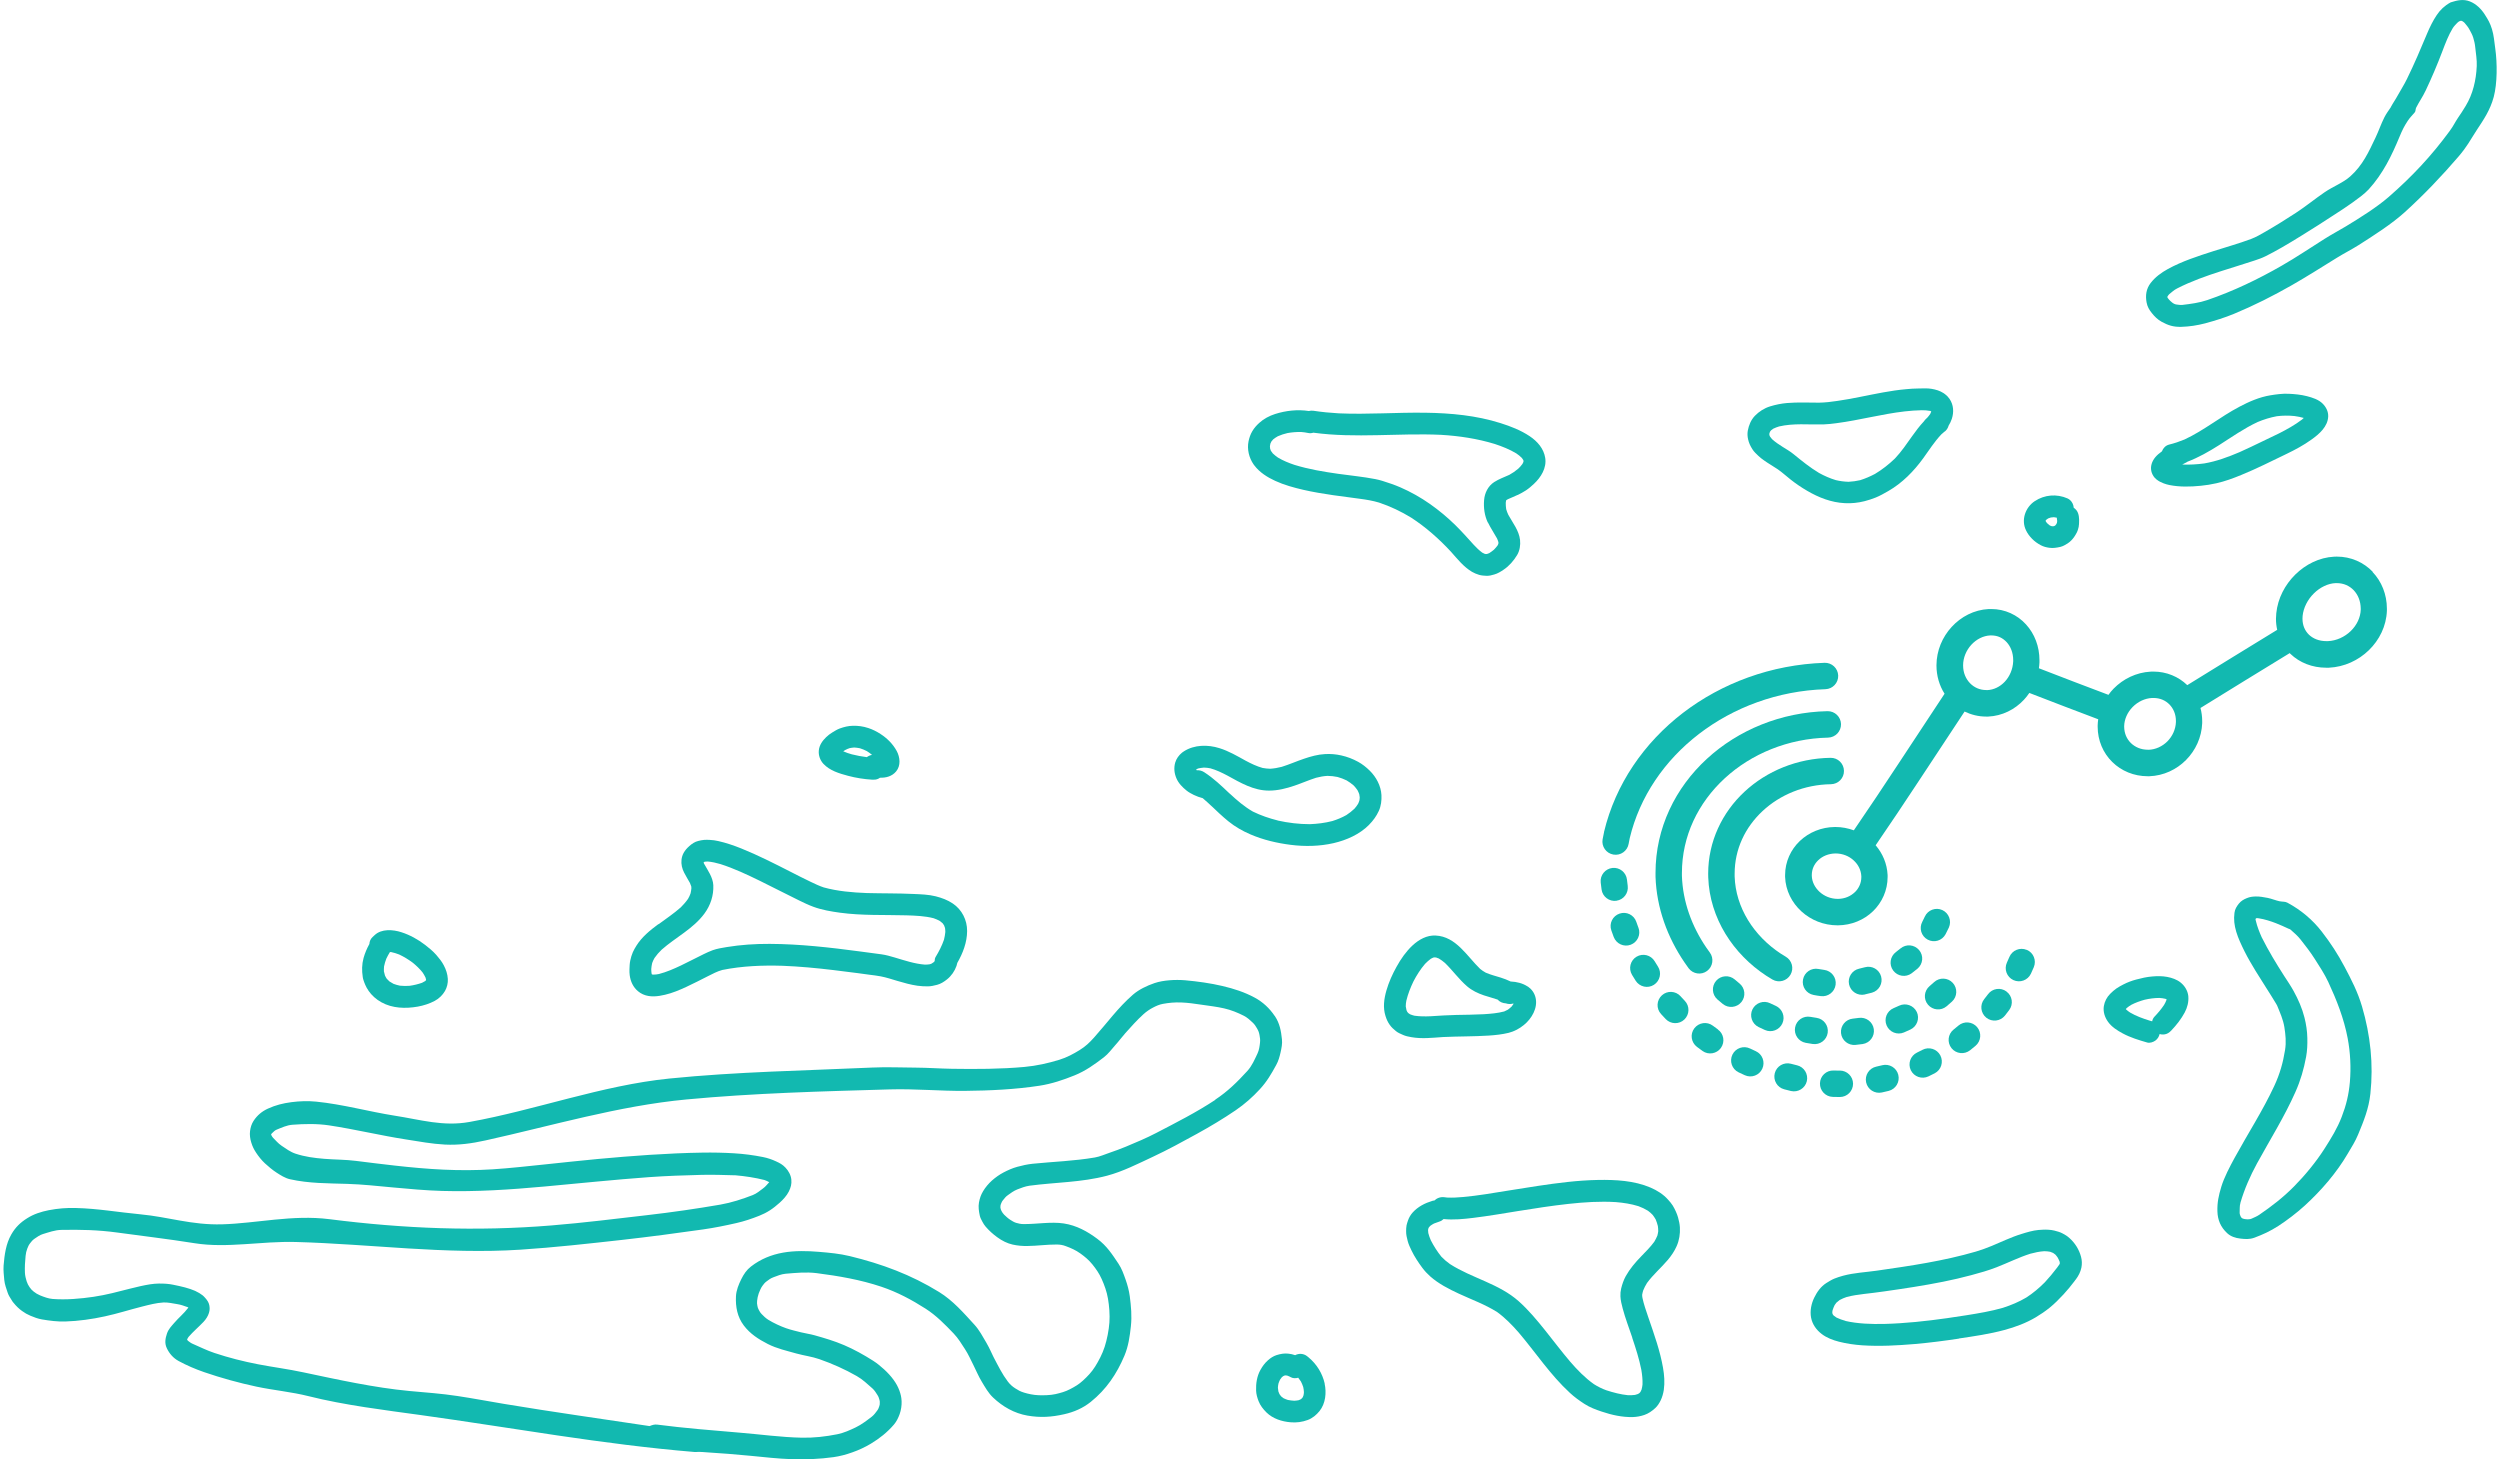 <?xml version="1.0" encoding="UTF-8"?><svg xmlns="http://www.w3.org/2000/svg" id="a627317111e52c" viewBox="0 0 406.21 237.75" aria-hidden="true" width="406px" height="237px"><defs><linearGradient class="cerosgradient" data-cerosgradient="true" id="CerosGradient_id6a3d9ff51" gradientUnits="userSpaceOnUse" x1="50%" y1="100%" x2="50%" y2="0%"><stop offset="0%" stop-color="#d1d1d1"/><stop offset="100%" stop-color="#d1d1d1"/></linearGradient><linearGradient/><style>.b-627317111e52c{fill:#12b9b0;}</style></defs><path class="b-627317111e52c" d="M358.8,52.65c1.43-.38,3.15-.91,4.65-1.54,3.19-1.32,6.34-2.91,9.37-4.64,2.5-1.43,4.91-2.96,7.38-4.49,1.11-.69,2.34-1.31,3.5-2.04,2.47-1.57,5.41-3.45,7.52-5.36,3.17-2.87,6.13-6,8.73-9.03,1.49-1.74,1.83-2.55,3.05-4.42,1.05-1.6,2.14-3.15,2.73-5.35,.58-2.2,.58-5.49,.25-7.83-.17-1.2-.23-2.18-.54-3.19-.31-1.01-.61-1.51-1.17-2.39-.56-.88-1.39-1.73-2.44-2.14-1.04-.41-2.03-.19-3.06,.14-.03,.01-.07,.03-.1,.04-.94,.51-1.67,1.2-2.25,2.08-.59,.88-1.1,1.92-1.49,2.84-1.06,2.54-2.17,5.15-3.34,7.53-.48,.99-1.02,1.8-1.46,2.61s-.75,1.2-1.15,1.94c-.02,.03-.02,.06-.04,.09-.37,.55-.71,1-1.02,1.6-.57,1.12-.89,2.14-1.46,3.34-1.1,2.31-2.08,4.5-4.12,6.31-1.18,1.05-2.74,1.6-4.19,2.59-1.45,.99-3.09,2.32-4.67,3.35-1.58,1.03-3.29,2.1-4.96,3.06-.73,.42-1.49,.87-2.31,1.18-2.02,.76-4.11,1.33-6.19,2-2.52,.81-5.07,1.63-7.4,2.91-1.07,.59-2.05,1.31-2.79,2.27-.73,.96-.87,2.02-.66,3.17,.13,.69,.41,1.17,.85,1.72,.44,.55,.93,1.06,1.61,1.43,1.04,.57,1.91,.86,3.21,.82,1.3-.04,2.53-.22,3.96-.59Zm-3.73-2.98c-.35,.04-.76-.02-1.03-.06-.26-.04-.2-.05-.4-.13-.2-.08-.44-.31-.59-.44s-.31-.34-.4-.45c-.08-.1-.06-.12-.09-.17-.03-.05,0,0,0-.03,0-.03-.02,.02,0-.03s0-.05,.06-.12c.06-.08,.14-.23,.25-.32,.4-.32,.78-.68,1.26-.92,2.29-1.18,4.72-2.03,7.16-2.82,1.84-.6,3.66-1.13,5.48-1.74,.6-.2,1.16-.39,1.75-.68,.94-.47,1.74-.9,2.71-1.46,.97-.56,2.07-1.22,3.08-1.85,1.85-1.15,3.75-2.34,5.59-3.56,.91-.6,1.87-1.2,2.76-1.85,.89-.65,1.97-1.4,2.69-2.18,2.34-2.56,3.77-5.54,5.05-8.63,.43-1.04,.75-1.68,1.31-2.53,.36-.55,.73-.89,1.14-1.38,.2-.23,.1-.51,.24-.78,.51-1.01,1.05-1.73,1.56-2.81,.97-2.05,1.9-4.23,2.73-6.43,.45-1.19,.99-2.61,1.67-3.71,.2-.33,.54-.65,.72-.85,.18-.2,.24-.19,.36-.27,.12-.08,.11-.05,.2-.07,.09-.02,.06-.02,.14,0,.09,.03,.07-.02,.19,.08s.18,.08,.37,.31c.19,.23,.55,.64,.74,1.02,.2,.38,.48,.85,.62,1.33s.27,.97,.32,1.52c.1,.97,.3,2.13,.25,3.11-.1,2.32-.64,4.57-1.79,6.47-.52,.86-.76,1.22-1.28,1.98-.51,.76-.71,1.27-1.33,2.11-2.91,3.98-6.08,7.39-9.95,10.76-1.92,1.67-4.69,3.41-6.99,4.8-1.13,.68-2.34,1.32-3.46,2.03-2.35,1.47-4.56,2.99-7,4.38-3.85,2.21-7.87,4.14-12.11,5.59-1.28,.44-2.68,.62-4.01,.78Z"/><path class="b-627317111e52c" d="M362.31,200.91c.57,.53,1.33,.78,2.12,.87s1.5,.16,2.33-.15c1.38-.52,2.53-1.04,3.9-1.92,1.36-.88,3-2.13,4.28-3.3,2.73-2.5,5.19-5.36,7.02-8.49,.68-1.16,1.2-1.95,1.66-3.06,.93-2.23,1.75-4.24,2.01-6.67,.52-4.83,.01-9.54-1.35-14.18-.69-2.36-1.74-4.41-2.86-6.51s-2.22-3.8-3.71-5.73c-1.49-1.92-3.38-3.52-5.6-4.71-.39-.21-.73-.13-1.26-.23s-1.34-.43-1.95-.55c-.61-.12-1.4-.26-1.98-.23-.58,.02-.92,.07-1.42,.27-.5,.2-.95,.46-1.3,.9-.35,.44-.64,.9-.71,1.49-.14,1.08-.03,2,.29,3.09,.32,1.08,.85,2.18,1.37,3.23,.52,1.05,1.17,2.13,1.78,3.15,1.1,1.81,2.28,3.56,3.36,5.37,.05,.09,.11,.17,.15,.27,.47,1.16,.98,2.27,1.18,3.52,.19,1.25,.32,2.43,.11,3.72-.33,2.06-.84,3.89-1.76,5.86-1.83,3.95-4.32,7.8-6.43,11.66-.8,1.46-1.74,3.26-2.19,4.74-.45,1.49-.68,2.58-.64,4.02,.04,1.44,.55,2.6,1.6,3.57Zm2.15-4.97c.65-2.21,1.58-4.35,2.7-6.4,2.1-3.83,4.49-7.65,6.25-11.62,.86-1.93,1.37-3.72,1.75-5.75,.19-1.04,.22-1.99,.2-3.07-.02-1.09-.19-2.24-.47-3.34-.38-1.5-1-2.92-1.76-4.3-.47-.85-1.01-1.65-1.56-2.49-1.29-2.01-2.54-4.08-3.62-6.23,0,0-.01-.02-.02-.03-.38-.87-.74-1.75-.95-2.67-.03-.14-.12-.3,0-.41,.11-.1,.34-.04,.49-.02,.9,.13,1.97,.48,2.77,.79,.8,.31,1.34,.57,2.06,.9,.11,.05,.21,.05,.29,.12,.6,.53,1.2,1.04,1.69,1.67,.83,1.06,1.55,1.97,2.3,3.15,.75,1.18,1.58,2.43,2.2,3.76,1.36,2.93,2.54,5.92,3.15,9.14,.44,2.34,.56,4.76,.36,7.14-.17,2-.6,3.79-1.33,5.67-.73,1.89-1.7,3.46-2.85,5.26-1.33,2.08-3.17,4.32-4.94,6.1-1.77,1.79-3.62,3.21-5.65,4.6-.41,.28-.81,.42-1.25,.63-.12,.06-.22,.07-.37,.09-.14,.03-.37,.02-.52,0-.15,0-.34-.05-.45-.08s-.13-.05-.2-.09c-.07-.05-.08-.04-.13-.12-.05-.08-.09-.1-.14-.24s-.14-.34-.13-.55c.04-.56-.04-1.03,.14-1.62Z"/><path class="b-627317111e52c" d="M353.21,167.87c.84-.89,1.59-1.84,2.17-2.92,.43-.8,.67-1.73,.59-2.63v-.05c-.1-.86-.57-1.65-1.24-2.19-.62-.51-1.43-.78-2.21-.93-.79-.15-1.63-.14-2.43-.07-.88,.07-1.75,.27-2.61,.5-.71,.19-1.41,.45-2.07,.79-.4,.2-.79,.42-1.16,.67-.37,.25-.68,.55-1,.86-.54,.53-.92,1.26-1.04,2-.15,.92,.15,1.83,.68,2.57,.6,.84,1.51,1.41,2.4,1.89,1.24,.67,2.63,1.09,3.98,1.48,.43,.13,1-.07,1.34-.32,.35-.26,.59-.64,.68-1.06,.23,.07,.48,.1,.72,.07,.5-.05,.86-.3,1.19-.65Zm-3.37-1.55c-.06-.02-.12-.04-.18-.05-1.09-.34-2.18-.73-3.17-1.31-.23-.15-.44-.31-.64-.49-.02-.03-.04-.05-.06-.08,.04-.06,.09-.11,.14-.16,.24-.2,.49-.38,.75-.53,.69-.36,1.43-.62,2.18-.83,.79-.18,1.59-.29,2.39-.29,.33,.02,.65,.06,.98,.14,.07,.03,.13,.05,.2,.08,0,.04-.01,.08-.02,.11-.1,.27-.23,.53-.38,.79-.46,.7-1,1.33-1.58,1.94-.2,.21-.32,.48-.37,.75-.07-.03-.15-.05-.23-.07Z"/><path class="b-627317111e52c" d="M338.11,85.76c.05-.19,.05-.39,.06-.59,.02-.38,.02-.71-.04-1.09-.08-.48-.25-.89-.63-1.21-.06-.05-.13-.1-.2-.15-.03-.49-.25-.96-.63-1.28-.12-.1-.25-.18-.4-.25-1.74-.76-3.72-.6-5.31,.45-1.54,1.01-2.26,3.07-1.43,4.76,.26,.54,.56,.94,.98,1.37,.42,.44,.9,.77,1.44,1.06,.41,.22,.91,.35,1.37,.41,.63,.09,1.18-.01,1.79-.14,.43-.1,.84-.34,1.2-.57,.42-.27,.8-.67,1.08-1.08,.16-.24,.3-.47,.43-.73,.15-.3,.23-.65,.31-.97Zm-3.75-.21c-.06,.04-.11,.08-.17,.12-.06,.02-.12,.04-.18,.06-.06,0-.11,.01-.17,.01-.07-.01-.14-.02-.22-.04-.09-.04-.17-.07-.25-.12-.15-.11-.29-.23-.42-.36-.07-.09-.13-.17-.19-.26-.01-.03-.03-.07-.04-.11h0l.02-.06s.07-.08,.1-.12c.1-.07,.2-.14,.3-.21,.14-.06,.29-.11,.43-.15,.17-.03,.33-.04,.5-.05,.16,.02,.31,.04,.46,.08h.02v.06c.03,.16,.05,.32,.06,.49-.01,.09-.03,.19-.04,.28-.03,.07-.06,.15-.1,.22-.04,.05-.09,.11-.13,.16Z"/><path class="b-627317111e52c" d="M364.27,66.28c-3.07,1.61-5.76,3.85-8.92,5.32-.82,.34-1.65,.62-2.51,.83-.56,.14-.98,.58-1.17,1.1-.21,.15-.41,.31-.61,.48-.65,.57-1.14,1.32-1.17,2.21,0,.23,.03,.46,.09,.68,.14,.47,.42,.91,.81,1.21,.4,.31,.71,.46,1.17,.64,.31,.12,.62,.2,.94,.27,1.66,.33,3.41,.29,5.09,.12,.85-.08,1.71-.22,2.55-.41,1.39-.31,2.74-.81,4.05-1.35,2.51-1.02,4.94-2.26,7.38-3.43,1.41-.68,2.81-1.43,4.08-2.35,1.25-.89,2.64-2.09,2.71-3.75,.03-.8-.34-1.53-.9-2.09-.66-.67-1.68-.99-2.57-1.22-.98-.25-2.01-.35-3.01-.39-.99-.04-1.97,.09-2.94,.25-1.79,.29-3.49,1.04-5.08,1.88Zm6.11,1.53c.96-.12,1.92-.13,2.89-.03,.51,.07,1.02,.17,1.51,.31-.1,.09-.2,.18-.3,.27-1.16,.88-2.44,1.59-3.74,2.25-.86,.43-1.73,.83-2.6,1.25-1.27,.61-2.53,1.23-3.82,1.8-1.85,.79-3.76,1.5-5.75,1.84-1.19,.16-2.4,.23-3.6,.18,.22-.12,.44-.23,.67-.34,.07-.03,.13-.07,.19-.12,1.81-.69,3.51-1.66,5.15-2.7,2.06-1.31,4.06-2.73,6.29-3.77,1.01-.42,2.04-.74,3.12-.94Z"/><path class="b-627317111e52c" d="M207.12,165.5c-.82-1.22-1.9-2.25-3.26-2.98-1.66-.89-3.35-1.44-5.26-1.89-1.9-.45-4.06-.75-6.06-.93-.84-.07-1.74-.07-2.57,0-.83,.07-1.65,.2-2.42,.46-1.26,.43-2.55,1.05-3.52,1.89-2.44,2.12-4.22,4.63-6.35,7-.73,.81-1.35,1.41-2.33,2.02-.99,.61-2.09,1.21-3.3,1.58-1.83,.56-3.73,.99-5.71,1.17-3.89,.35-7.86,.36-11.79,.3-1.96-.03-3.96-.18-5.92-.19-2.35-.01-4.73-.12-7.07-.01-11.03,.5-22.07,.68-33.06,1.79-10.99,1.11-21.79,5.14-32.54,7.07-4.31,.78-7.99-.37-12.19-1.02-4.2-.66-8.49-1.86-12.8-2.29-1.32-.13-2.7-.09-4.05,.09-1.35,.18-2.54,.47-3.81,1.05-.96,.44-1.74,1.08-2.34,2-.32,.5-.49,1.04-.57,1.65-.08,.62,.01,1.29,.21,1.91s.39,1.03,.77,1.61c.38,.58,.88,1.22,1.44,1.74s1.23,1.08,1.89,1.51c.66,.43,1.42,.91,2.18,1.08,3.11,.7,6.19,.66,9.35,.76,2.53,.08,4.84,.34,7.44,.58,2.6,.24,5.29,.49,8.03,.57,5.54,.16,11.05-.21,16.66-.72,5.61-.51,11.39-1.12,17.06-1.53,2.83-.2,5.71-.3,8.56-.37,1.78-.04,3.58,.02,5.37,.07,.03,0,.07,0,.11,0,1.6,.14,3.2,.38,4.74,.77,.26,.07,.51,.23,.69,.31,.18,.08,.07,.05,.06,.07-.38,.39-.52,.65-1,1-.47,.35-1.02,.82-1.65,1.07-1.7,.66-3.48,1.24-5.3,1.56-3.96,.68-7.88,1.25-11.88,1.71-5.21,.6-10.34,1.25-15.62,1.68-12.23,1-23.99,.53-36.19-1.02-6-.76-11.88,.68-17.47,.84-4.96,.14-8.75-1.2-13.3-1.63-3.7-.35-6.9-.94-10.56-1.03-1.47-.04-2.9,.07-4.39,.36-1.21,.24-2.43,.62-3.51,1.31-1.09,.68-1.92,1.47-2.59,2.65-.87,1.51-1.11,3.32-1.25,5.06-.06,.77,.05,1.63,.11,2.34s.37,1.52,.54,2.04,.41,.83,.59,1.13c.17,.31,.26,.41,.4,.58,.42,.52,.88,.96,1.37,1.31,.49,.35,.8,.53,1.36,.77s1.23,.49,1.87,.6c1.23,.21,2.56,.38,3.8,.34,2.17-.07,4.38-.38,6.47-.84,2.08-.45,4.01-1.08,6.04-1.59,1.15-.29,2.31-.6,3.48-.67,.74-.04,1.53,.16,2.21,.26,.68,.1,1.15,.3,1.77,.51,.04,.01,.06,.03,.08,.06,.02,.03,0,.04-.03,.06-.68,.91-1.53,1.58-2.28,2.46-.45,.53-.92,.98-1.17,1.73-.25,.75-.42,1.55-.01,2.39,.4,.84,1.02,1.58,1.92,2.07,1.33,.72,2.68,1.3,4.18,1.82,2.7,.93,5.67,1.75,8.49,2.35,2.82,.6,5.7,.85,8.48,1.55,5.82,1.47,12.48,2.28,18.2,3.07,15.16,2.1,29.6,4.78,44.71,6.03,.21,.02,.39-.02,.71-.02,.31,0,.81,.04,1.21,.07,2.35,.14,4.89,.35,7.2,.57,2.31,.22,4.46,.48,6.74,.55,2.28,.07,4.49-.02,6.75-.33,1.07-.15,2.07-.42,3.1-.79,1.03-.36,2.04-.83,3.01-1.41,1.41-.85,2.67-1.85,3.75-3.11,.42-.5,.7-1.07,.93-1.7,.23-.63,.35-1.43,.32-2.1-.03-.66-.14-1.12-.36-1.74-.23-.61-.51-1.14-.93-1.72-.41-.58-1-1.22-1.55-1.72-.55-.5-1.16-1.01-1.79-1.41-1.51-.96-3.12-1.86-4.74-2.55-1.62-.69-3.16-1.14-4.83-1.61-.74-.21-1.41-.28-2.2-.48-.79-.21-1.55-.36-2.43-.67-.88-.31-2.04-.84-2.89-1.37-.37-.23-.81-.63-1.06-.91-.26-.27-.35-.45-.49-.71-.14-.26-.18-.4-.23-.68-.05-.28-.08-.46-.04-.8,.03-.34,.12-.8,.26-1.19,.15-.38,.35-.9,.6-1.23,.25-.33,.35-.49,.7-.75s.6-.47,1.13-.67,1.26-.5,1.95-.56c1.65-.14,3.35-.31,5.04-.1,3.58,.46,7.14,1.07,10.57,2.22,2.58,.87,4.93,2.12,7.21,3.58,1.73,1.11,3.15,2.57,4.56,4.04,.73,.76,1.29,1.69,1.84,2.54,.56,.86,.91,1.69,1.37,2.59s.83,1.84,1.37,2.72c.53,.88,1.07,1.85,1.83,2.57,1.58,1.51,3.49,2.58,5.6,2.95,2.11,.37,3.97,.24,5.99-.22,1.61-.36,3.05-.99,4.33-2.01,2.55-2.05,4.23-4.55,5.49-7.53,.65-1.55,.87-3.15,1.05-4.8,.18-1.64,.03-3.25-.18-4.88-.13-.94-.37-1.84-.69-2.74-.32-.89-.61-1.75-1.15-2.56-1.03-1.54-1.89-2.9-3.47-4.07-1.58-1.18-3.35-2.17-5.44-2.49-2.1-.32-4.45,.13-6.6,.1-.39,0-.81-.09-1.17-.2s-.64-.3-.96-.5c-.32-.2-.76-.6-.99-.83s-.3-.39-.41-.57c-.11-.18-.11-.25-.16-.41-.04-.16-.05-.21-.03-.37,.02-.17,0-.24,.1-.44s.12-.36,.34-.6c.22-.25,.38-.53,.78-.8,.4-.28,.92-.69,1.51-.92,.59-.23,1.29-.51,2-.61,4.21-.56,8.48-.53,12.64-1.63,2.56-.68,5.04-1.95,7.44-3.07,2.4-1.12,4.93-2.5,7.18-3.74,2.25-1.24,4.3-2.47,6.33-3.85,1.49-1.02,2.77-2.16,3.92-3.41,1.16-1.25,1.89-2.51,2.68-3.96,.36-.65,.55-1.33,.71-2.04,.16-.72,.31-1.4,.23-2.14-.15-1.39-.35-2.59-1.17-3.82Zm-9.68,13.69c-3.04,2.01-6.35,3.69-9.64,5.4-1.53,.8-3.31,1.55-4.92,2.22-.85,.36-1.82,.7-2.65,.99-.83,.28-1.58,.63-2.4,.77-3.37,.58-6.74,.68-10.12,1.02-.86,.09-1.72,.28-2.52,.5s-1.53,.55-2.24,.92c-.7,.37-1.31,.81-1.88,1.31-.57,.51-1.06,1.1-1.44,1.73-.37,.62-.55,1.15-.68,1.85-.13,.7-.02,1.42,.13,2.13,.07,.35,.27,.71,.43,1.01,.16,.3,.32,.56,.53,.8,.56,.65,1.18,1.21,1.87,1.71,.39,.29,.82,.55,1.25,.76,.42,.2,.84,.35,1.28,.45,.81,.18,1.63,.25,2.44,.23,1.6-.02,3.15-.25,4.74-.24,.52,0,1.01,.08,1.49,.27,.84,.31,1.61,.65,2.35,1.18,.74,.53,1.37,1.05,1.97,1.79,.6,.75,1.09,1.44,1.52,2.4,.43,.97,.82,2.01,1.02,3.19,.2,1.17,.32,2.6,.23,3.87-.09,1.27-.39,2.78-.77,3.96-.38,1.18-.97,2.29-1.56,3.23s-1.25,1.6-1.95,2.25-1.35,1.02-2.14,1.43c-.78,.41-1.51,.6-2.36,.8-.85,.19-1.94,.21-2.77,.18s-1.68-.22-2.34-.42c-.66-.2-.96-.39-1.45-.7s-.87-.66-1.21-1.11c-.91-1.2-1.55-2.51-2.25-3.84,.07,.14,.13,.28,.21,.42-.52-.98-.88-1.93-1.46-2.91-.58-.98-1.14-2.06-1.94-2.93-1.78-1.94-3.47-3.91-5.75-5.32-4.57-2.82-9.32-4.58-14.55-5.85-1.66-.4-3.26-.55-5.07-.7-1.81-.15-3.89-.21-5.8,.13-1.91,.34-3.67,1.05-5.24,2.27-.7,.54-1.17,1.24-1.58,2.07-.41,.83-.82,1.81-.86,2.8-.08,1.71,.23,3.34,1.27,4.72s2.42,2.26,3.91,3.02c1.49,.76,3.07,1.1,4.65,1.55,1.26,.35,2.54,.5,3.77,.93,2.11,.74,4.14,1.64,6.08,2.75,.95,.54,1.76,1.31,2.56,2.02,.34,.3,.61,.76,.81,1.07s.23,.48,.31,.73,.08,.34,.07,.57c0,.22,0,.31-.09,.55-.09,.24-.12,.4-.33,.68s-.51,.71-.86,.98c-.82,.63-1.68,1.3-2.64,1.76-.96,.46-1.93,.9-3,1.12-1.91,.38-3.81,.6-5.79,.56-3.39-.07-6.73-.54-10.13-.82-4.45-.38-8.97-.73-13.42-1.31-.43-.06-.84,.07-1.24,.24-7.89-1.19-15.81-2.3-23.68-3.61-2.59-.43-4.98-.89-7.62-1.29-2.64-.4-5.03-.56-7.86-.82-5.66-.53-11.65-1.85-17.27-3.04-2.47-.53-4.93-.84-7.36-1.31s-4.78-1.07-7.1-1.84c-1.27-.42-2.42-1.01-3.61-1.52-.26-.11-.47-.3-.62-.4-.15-.1-.11-.11-.18-.18-.07-.06-.01-.02-.04-.06-.02-.04-.02,.03,0-.02s0-.04,.04-.12c.05-.08,.12-.24,.21-.34,.73-.84,1.65-1.62,2.41-2.42,.41-.43,.74-.96,.89-1.46,.15-.5,.14-.8,.06-1.26-.09-.46-.35-.83-.66-1.18-.3-.35-.54-.54-.97-.8-.43-.26-.91-.48-1.47-.66-.56-.17-1.14-.36-1.81-.49-.67-.13-1.25-.3-2.06-.36-.81-.06-1.68-.07-2.66,.08-.98,.15-2.14,.42-3.24,.7-1.96,.5-3.89,1.03-6,1.34s-4.46,.52-6.66,.35c-.7-.06-1.38-.32-2.03-.58-.37-.15-.76-.38-1.05-.62-.3-.24-.46-.41-.67-.72-.21-.31-.35-.56-.48-.96-.13-.41-.26-.93-.28-1.41-.04-.89,.02-1.84,.11-2.73,.04-.41,.13-.82,.27-1.17,.14-.36,.23-.58,.46-.88,.23-.3,.39-.51,.75-.76,.36-.25,.85-.6,1.33-.74,.97-.29,1.96-.66,2.99-.68,3.14-.06,5.99,0,9.14,.43,4.34,.6,8,1.01,12.6,1.74,5.35,.85,10.79-.36,16.52-.2,12.08,.33,24.34,2.05,36.58,1.25,5.5-.36,11.04-.98,16.51-1.59,4.44-.5,8.83-1.08,13.24-1.71,1.81-.26,3.6-.62,5.39-1.03,1.29-.29,2.53-.71,3.76-1.2,.6-.24,1.16-.52,1.72-.88,.56-.36,1.04-.75,1.58-1.23s1.17-1.16,1.5-1.83,.48-1.22,.41-1.95-.47-1.44-.96-1.95c-.49-.51-.89-.72-1.54-1.02-.64-.3-1.37-.55-2.12-.7-1.57-.31-3.06-.51-4.71-.61-1.66-.1-3.44-.14-5.16-.11-5.69,.09-11.38,.52-17.06,1.04-2.84,.26-5.74,.59-8.57,.88-2.83,.29-5.72,.62-8.51,.8-5.46,.35-10.59,0-15.99-.61-2.09-.24-4.21-.49-6.29-.76-1.7-.22-3.53-.2-5.19-.34-1.66-.14-3.14-.33-4.68-.84-.83-.27-1.61-.85-2.25-1.28-.64-.44-.91-.83-1.4-1.3-.14-.14-.2-.28-.27-.41-.06-.13-.08-.02-.04-.14,.05-.12,.04-.12,.19-.25,.15-.13,.39-.41,.65-.51,.84-.34,1.69-.75,2.62-.82,1.99-.15,4-.19,5.96,.1,4.26,.64,8.41,1.66,12.64,2.31,2.14,.33,4.02,.7,6.25,.82,2.23,.11,4.31-.17,6.62-.68,10.77-2.38,21.66-5.63,32.71-6.67,11.05-1.04,22.09-1.32,33.16-1.64,4.07-.12,8.18,.28,12.25,.24,4.07-.04,8.14-.23,12.13-.84,2-.31,3.88-.95,5.69-1.68,1.81-.73,3.27-1.79,4.76-2.93,.76-.58,1.26-1.3,1.86-1.97,.61-.67,1.07-1.31,1.66-1.98,.95-1.06,1.89-2.12,2.96-3.09,.44-.4,1.01-.8,1.54-1.07,.53-.28,1.03-.5,1.61-.61,1.03-.19,1.94-.27,3.02-.23,1.08,.04,2.12,.19,3.26,.36,1.14,.17,2.55,.33,3.7,.6,1.15,.26,2.2,.69,3.21,1.2,.54,.27,1.02,.71,1.4,1.07,.38,.35,.54,.62,.76,1,.22,.38,.32,.63,.4,1.07,.08,.44,.14,.76,.08,1.28-.06,.52-.14,1.18-.4,1.72-.47,.99-.9,2.03-1.67,2.87-1.61,1.76-3.18,3.32-5.23,4.67Z"/><path class="b-627317111e52c" d="M106.74,150.54c-1.33,.98-2.69,2.08-3.58,3.5-.22,.36-.43,.7-.6,1.09-.19,.43-.32,.9-.42,1.36-.1,.46-.11,.95-.13,1.42-.01,.33,0,.64,.04,.96,.13,1.03,.58,1.98,1.36,2.62,.24,.2,.5,.37,.8,.5,1.14,.51,2.42,.35,3.59,.07,1.21-.28,2.37-.77,3.49-1.29,1.17-.54,2.32-1.14,3.47-1.72,.76-.38,1.55-.81,2.38-1.03,3.23-.65,6.53-.78,9.81-.68,2.78,.11,5.54,.37,8.3,.7,1.33,.16,2.65,.33,3.97,.5,.64,.09,1.28,.17,1.91,.26,.6,.08,1.21,.14,1.81,.26,.93,.18,1.83,.48,2.74,.75,1.07,.32,2.16,.62,3.26,.78,.55,.08,1.11,.1,1.67,.1,.52,0,1.02-.12,1.52-.25,.59-.15,1.15-.51,1.62-.89,.71-.57,1.24-1.34,1.54-2.19,.06-.17,.1-.33,.13-.49,.91-1.59,1.59-3.34,1.6-5.19,.01-1.79-.84-3.49-2.34-4.49-.86-.58-1.78-.91-2.78-1.17-1.17-.29-2.41-.33-3.61-.38-2.53-.12-5.07-.08-7.61-.15-2.35-.09-4.75-.29-7.03-.92-.72-.24-1.41-.57-2.1-.9-1.15-.55-2.29-1.13-3.42-1.71-2.59-1.32-5.19-2.64-7.89-3.73-1.22-.49-2.48-.92-3.76-1.21-.46-.11-.94-.17-1.41-.19-.3-.01-.6-.03-.9,0-.32,.02-.63,.1-.94,.17-.55,.12-1.06,.47-1.47,.84-.39,.35-.67,.66-.93,1.12-.18,.33-.3,.72-.34,1.1-.08,.74,.09,1.45,.43,2.11,.29,.57,.63,1.11,.94,1.67,.09,.19,.16,.38,.22,.57,.01,.1,.02,.2,.02,.3-.03,.28-.07,.55-.13,.82-.11,.32-.25,.62-.42,.91-.35,.5-.75,.95-1.18,1.38-1.14,1.01-2.41,1.86-3.63,2.76Zm7.44-9.79c-.04-.08-.07-.16-.1-.24,.05-.04,.1-.07,.15-.11,.02,0,.05-.02,.07-.02,.15-.02,.3-.03,.45-.03,.71,.06,1.4,.22,2.08,.42,2.23,.71,4.36,1.72,6.45,2.74,2.14,1.04,4.25,2.16,6.4,3.2,.75,.37,1.51,.73,2.3,1.02,1.38,.51,2.87,.76,4.32,.96,3.59,.49,7.23,.33,10.84,.43,1.48,.05,2.98,.1,4.42,.47,.35,.12,.69,.27,1.02,.45,.16,.12,.31,.24,.45,.37,.09,.11,.17,.23,.24,.35,.06,.14,.11,.28,.15,.43,.03,.21,.05,.42,.05,.64-.04,.43-.12,.84-.22,1.26-.34,.99-.82,1.92-1.36,2.81-.12,.19-.16,.44-.16,.68-.05,.05-.09,.11-.14,.16-.12,.09-.24,.17-.37,.25-.09,.04-.19,.07-.28,.1-.26,.04-.52,.06-.79,.06-1.69-.13-3.31-.68-4.92-1.16-.71-.21-1.43-.42-2.17-.52-1.17-.17-2.35-.32-3.52-.47-4.88-.65-9.77-1.21-14.69-1.23-2.34-.01-4.69,.14-7,.52-.76,.13-1.55,.25-2.28,.51-.51,.18-.99,.42-1.48,.65-1.24,.6-2.45,1.25-3.69,1.84-1.16,.55-2.35,1.07-3.59,1.39-.3,.06-.6,.1-.91,.1-.08,0-.16-.02-.23-.03h0c-.02-.05-.04-.11-.06-.16-.03-.24-.05-.48-.05-.72,.03-.33,.07-.66,.15-.98,.1-.28,.23-.56,.38-.82,.34-.49,.73-.94,1.17-1.36,2.27-2,5.12-3.39,6.95-5.86,1-1.35,1.53-2.95,1.46-4.64-.03-.63-.27-1.28-.56-1.84-.28-.55-.61-1.06-.91-1.6Z"/><path class="b-627317111e52c" d="M316.28,70.32c.32-.26,.54-.61,.64-.98,.21-.34,.39-.7,.52-1.1,.36-1.09,.29-2.28-.36-3.24-.2-.3-.45-.56-.74-.78-.08-.06-.16-.11-.24-.17-.6-.39-1.24-.58-1.94-.7-.69-.12-1.44-.07-2.14-.06-.67,0-1.33,.05-1.99,.11-2.54,.22-5.04,.77-7.53,1.26-1.24,.25-2.49,.48-3.74,.66-.97,.15-1.95,.26-2.93,.28-1.75,0-3.51-.09-5.25,.06-.93,.08-1.84,.27-2.73,.54-.95,.29-1.8,.83-2.49,1.54-.65,.68-.99,1.54-1.16,2.44-.08,.45-.05,.94,.05,1.38,.13,.62,.38,1.12,.72,1.65,.25,.4,.62,.73,.95,1.05,.29,.28,.62,.53,.95,.76,.71,.51,1.49,.94,2.21,1.43,.74,.51,1.41,1.14,2.12,1.69,.85,.67,1.75,1.28,2.68,1.82,1.88,1.1,3.92,1.9,6.11,2.01,1.09,.06,2.17-.05,3.23-.32,.62-.16,1.21-.35,1.81-.59,.72-.29,1.39-.68,2.06-1.06,2.27-1.3,4.17-3.24,5.69-5.34,.95-1.32,1.83-2.7,2.95-3.89,.18-.17,.37-.33,.56-.49Zm-2.84-2.27s-.07,.07-.11,.1c-.18,.16-.33,.33-.45,.51-.68,.73-1.29,1.53-1.87,2.35-.91,1.28-1.77,2.57-2.86,3.71-.99,.95-2.06,1.79-3.23,2.49-.78,.41-1.58,.76-2.42,1.02-.62,.14-1.24,.23-1.88,.26-.7-.02-1.39-.11-2.07-.27-.96-.29-1.87-.69-2.74-1.17-1.49-.89-2.82-1.98-4.16-3.07-.55-.45-1.17-.8-1.77-1.18-.61-.38-1.2-.78-1.73-1.26-.12-.13-.23-.27-.33-.42-.03-.07-.06-.14-.09-.21,0-.04-.01-.08-.02-.13,0-.07,.01-.14,.02-.21,.03-.09,.07-.18,.11-.27,.05-.07,.1-.13,.16-.2,.11-.09,.23-.18,.35-.26,.31-.15,.63-.27,.96-.37,1.16-.27,2.35-.34,3.54-.35,1.23,0,2.46,.05,3.7,.02,.71-.02,1.41-.11,2.11-.2,.96-.12,1.91-.29,2.86-.46,3.66-.67,7.29-1.58,11.02-1.65,.46,0,.91,.02,1.36,.11,.06,.02,.12,.05,.18,.07,0,.03,0,.05-.01,.08-.05,.12-.09,.24-.15,.35-.15,.22-.31,.42-.49,.62Z"/><path class="b-627317111e52c" d="M271.19,205.24c.56-.67,1.07-1.42,1.42-2.22,.43-.97,.59-2.01,.53-3.07-.03-.54-.16-1.09-.3-1.61-.09-.33-.22-.65-.36-.97-.15-.33-.31-.65-.5-.96-.21-.34-.48-.65-.75-.95-.77-.88-1.81-1.53-2.88-1.99-2.67-1.14-5.69-1.29-8.55-1.24-3.3,.06-6.59,.49-9.85,.98-2.84,.42-5.67,.92-8.51,1.35-1.2,.18-2.4,.34-3.62,.45-.86,.08-1.73,.13-2.6,.09-.14-.01-.28-.03-.41-.05-.61-.09-1.22,.1-1.62,.51-.12,.01-.23,.04-.35,.07-1.22,.37-2.36,.94-3.23,1.9-.34,.38-.61,.84-.77,1.32-.09,.27-.17,.5-.23,.77-.06,.32-.07,.66-.07,.98-.01,.52,.12,1.06,.25,1.56,.14,.55,.39,1.07,.64,1.59,.48,.99,1.09,1.91,1.75,2.8,.38,.51,.81,.97,1.27,1.38,1.36,1.21,3.03,2.06,4.66,2.82,2.09,.97,4.29,1.76,6.25,3,1.31,.94,2.44,2.11,3.51,3.33,2.78,3.27,5.17,6.92,8.35,9.84,.73,.68,1.54,1.26,2.37,1.8,.88,.57,1.83,.92,2.81,1.25,1.63,.55,3.36,.94,5.1,.89,.62-.02,1.26-.14,1.84-.34,.69-.24,1.23-.62,1.77-1.11,.39-.35,.68-.82,.91-1.29,.25-.52,.41-1.11,.5-1.69,.17-1.2,.08-2.41-.13-3.6-.24-1.37-.59-2.71-1-4.04-.44-1.43-.94-2.84-1.42-4.25-.34-1.01-.71-2.04-.93-3.09-.03-.17-.05-.33-.05-.5,.04-.23,.09-.46,.16-.69,.17-.44,.39-.85,.63-1.24,1.01-1.38,2.31-2.48,3.41-3.78Zm-5.82,12.69c.58,1.72,1.14,3.46,1.49,5.24,.13,.79,.22,1.58,.19,2.38-.03,.29-.08,.57-.16,.85-.05,.13-.11,.25-.18,.37-.05,.06-.1,.12-.16,.18-.08,.05-.16,.11-.24,.15-.16,.06-.31,.11-.48,.15-.38,.05-.76,.06-1.14,.05-1.2-.12-2.37-.43-3.52-.8-.73-.26-1.4-.6-2.05-1.01-1.45-1.03-2.69-2.31-3.85-3.65-1.41-1.66-2.72-3.4-4.08-5.1-1.33-1.66-2.71-3.32-4.3-4.74-3.23-2.88-7.62-3.76-11.2-6.06-.51-.36-.98-.76-1.41-1.21-.66-.82-1.24-1.73-1.72-2.67-.17-.39-.31-.78-.41-1.18-.02-.16-.03-.32-.04-.49,.01-.08,.03-.17,.05-.25,.03-.06,.06-.13,.09-.19,.07-.09,.15-.17,.23-.25,.19-.14,.39-.26,.59-.37,.29-.12,.58-.22,.89-.32,.26-.08,.49-.22,.68-.41,1.62,.17,3.28,0,4.9-.2,2.44-.3,4.86-.72,7.28-1.11,2.72-.44,5.44-.86,8.17-1.16,2.56-.28,5.15-.45,7.72-.29,1.24,.1,2.48,.29,3.67,.66,.55,.2,1.07,.45,1.56,.75,.28,.21,.54,.43,.77,.68,.18,.24,.34,.48,.49,.74,.14,.35,.26,.7,.35,1.07,.04,.28,.06,.57,.06,.85-.03,.24-.08,.47-.14,.71-.14,.34-.31,.67-.5,.99-.63,.87-1.4,1.62-2.14,2.39-.95,.98-1.83,2.01-2.5,3.2-.35,.63-.59,1.34-.76,2.03-.1,.41-.14,.85-.12,1.28,.03,.66,.2,1.34,.37,1.98,.43,1.61,1.03,3.17,1.56,4.74Z"/><path class="b-627317111e52c" d="M246.72,80.64c.46-.23,.91-.47,1.34-.75,.47-.31,.89-.68,1.3-1.06,1.15-1.07,2.1-2.6,1.84-4.23-.24-1.52-1.27-2.69-2.52-3.53-1.47-.98-3.09-1.61-4.77-2.14-3.95-1.25-8.08-1.63-12.21-1.69-4.72-.07-9.43,.31-14.14,.1-1.38-.08-2.75-.21-4.12-.42-.26-.04-.51-.02-.75,.04-1.83-.28-3.75-.07-5.5,.49-.93,.3-1.85,.78-2.57,1.44-.46,.42-.82,.82-1.14,1.36-.3,.5-.49,1.06-.61,1.63-.27,1.3,.07,2.7,.82,3.78,.04,.06,.08,.11,.12,.16,.86,1.14,2.11,1.93,3.4,2.52,1.45,.67,3.03,1.1,4.58,1.46,1.6,.37,3.22,.63,4.84,.87,1.45,.21,2.91,.39,4.37,.59,1.06,.14,2.1,.31,3.13,.62,1.85,.62,3.6,1.45,5.26,2.47,2.38,1.55,4.52,3.45,6.45,5.53,1.06,1.19,2.05,2.46,3.43,3.28,.37,.22,.74,.36,1.15,.49,.41,.12,.8,.14,1.22,.16,.43,.02,.87-.1,1.27-.22,.54-.15,1.05-.46,1.5-.77,.92-.61,1.64-1.45,2.21-2.39,.43-.71,.57-1.64,.48-2.45-.17-1.54-1.18-2.78-1.91-4.1-.14-.3-.26-.61-.35-.93-.05-.34-.07-.69-.07-1.03,.01-.12,.03-.23,.05-.35l.03-.06v-.02c.1-.06,.18-.11,.27-.16,.53-.24,1.07-.45,1.59-.7Zm-4.85,4.48c.43,.9,1,1.72,1.48,2.6,.09,.19,.16,.39,.22,.59,0,.06,.01,.11,.01,.17,0,.05-.02,.1-.03,.15-.04,.08-.08,.17-.12,.25-.18,.24-.38,.46-.59,.68-.25,.2-.5,.39-.77,.56-.12,.05-.23,.09-.36,.13-.07,0-.13,.01-.2,.01-.06-.01-.13-.02-.19-.04-.13-.06-.26-.12-.38-.19-.51-.37-.96-.82-1.39-1.28-.97-1.08-1.93-2.15-2.96-3.17-1.29-1.27-2.68-2.43-4.16-3.47-1.52-1.07-3.14-1.98-4.84-2.72-.95-.41-1.93-.74-2.92-1.05-.38-.12-.77-.21-1.16-.29-1.99-.39-4.03-.57-6.04-.86-2.4-.34-4.81-.74-7.13-1.46-.93-.31-1.84-.68-2.69-1.19-.3-.21-.58-.43-.84-.68-.11-.14-.21-.28-.31-.43-.05-.11-.09-.23-.12-.35-.02-.13-.02-.25-.03-.38,.02-.14,.04-.28,.07-.41,.05-.12,.1-.23,.16-.35,.1-.12,.2-.24,.3-.36,.24-.19,.49-.36,.76-.51,.51-.23,1.03-.39,1.58-.52,.74-.13,1.49-.19,2.25-.17,.37,.03,.74,.08,1.11,.16,.29,.06,.57,.04,.84-.05,6.91,.94,13.87,.03,20.81,.35,2.97,.18,5.91,.62,8.75,1.49,1.21,.4,2.4,.87,3.5,1.53,.33,.22,.63,.46,.91,.74,.08,.1,.15,.21,.22,.32,.02,.05,.04,.09,.05,.14,0,.03,0,.06,0,.08,0,.04-.02,.09-.02,.13-.04,.1-.09,.21-.15,.31-.21,.29-.44,.55-.7,.79-.45,.38-.93,.71-1.44,.99-.83,.38-1.7,.68-2.47,1.18-1,.65-1.55,1.78-1.64,2.94-.1,1.25,.07,2.5,.6,3.64Z"/><path class="b-627317111e52c" d="M215.28,225.42c-.38-1.69-1.31-3.18-2.63-4.28-.08-.07-.17-.14-.26-.21-.57-.44-1.33-.47-1.93-.15-.35-.13-.72-.21-1.1-.25-.67-.08-1.3,.04-1.94,.24-.5,.16-.99,.48-1.38,.83-.53,.47-.9,.98-1.24,1.59-.57,1.03-.74,2.2-.7,3.36,.02,.58,.19,1.17,.4,1.71,.28,.72,.75,1.32,1.29,1.85,1.04,1.02,2.5,1.48,3.92,1.6,.95,.09,1.9-.04,2.79-.37,.77-.28,1.44-.84,1.94-1.47,.98-1.22,1.15-2.99,.82-4.47Zm-3.93,2.56c-.11,.05-.23,.1-.34,.14-.23,.04-.46,.07-.69,.08-.36-.02-.7-.06-1.05-.13-.24-.08-.47-.17-.7-.28-.14-.09-.27-.19-.39-.3-.1-.12-.19-.23-.27-.36-.07-.14-.13-.29-.18-.44-.04-.2-.06-.4-.08-.6,.01-.23,.04-.46,.09-.69,.07-.22,.16-.43,.26-.64,.09-.14,.19-.27,.3-.4,.08-.07,.16-.13,.25-.19,.06-.03,.13-.06,.2-.08,.05,0,.11-.02,.16-.02,.08,0,.16,.02,.25,.03,.22,.08,.43,.17,.64,.29,.33,.18,.79,.17,1.16,.06,.16,.2,.3,.4,.44,.61,.15,.3,.28,.6,.38,.92,.06,.28,.1,.55,.11,.83-.01,.18-.03,.35-.07,.52-.04,.1-.08,.2-.12,.3-.05,.07-.1,.13-.15,.19-.07,.05-.13,.1-.2,.15Z"/><path class="b-627317111e52c" d="M142.92,119.58c-.62-.4-1.28-.74-1.99-.97-.84-.28-1.65-.39-2.53-.37-.73,.01-1.44,.19-2.13,.44-.44,.16-.83,.42-1.22,.65-.36,.22-.69,.47-.99,.76-.61,.59-1.12,1.3-1.2,2.17-.08,.79,.21,1.59,.74,2.17,1.06,1.13,2.57,1.57,4.02,1.96,1.28,.34,2.61,.55,3.93,.63,.17,.01,.34,0,.5-.01,.28-.04,.54-.13,.78-.31,.98,.03,1.95-.22,2.62-1.02,.79-.94,.65-2.31,.1-3.33-.61-1.13-1.54-2.06-2.62-2.76Zm-2.24,3.77h0c-.82-.1-1.64-.26-2.45-.46-.47-.13-.94-.29-1.39-.49,.1-.07,.2-.14,.3-.2,.25-.13,.49-.24,.75-.32,.25-.05,.49-.08,.74-.1,.31,.02,.61,.06,.92,.12,.39,.12,.77,.28,1.14,.47,.29,.18,.58,.39,.84,.61-.31,.05-.62,.2-.85,.37Z"/><path class="b-627317111e52c" d="M59.48,161.39c.56,.79,1.26,1.42,2.11,1.89,1.81,1.01,3.94,1.06,5.94,.71,.94-.17,1.91-.48,2.75-.93,.68-.36,1.29-.94,1.68-1.62,.33-.58,.5-1.29,.46-1.96-.05-.8-.29-1.52-.66-2.22-.32-.62-.78-1.18-1.23-1.7-.54-.61-1.18-1.14-1.82-1.63-1.16-.89-2.46-1.61-3.86-2.06-1.36-.44-3.23-.59-4.36,.48-.11,.11-.22,.21-.33,.31-.33,.3-.5,.71-.52,1.13-.4,.72-.73,1.49-.95,2.29-.28,1.03-.29,2.05-.13,3.09,.02,.16,.06,.32,.11,.48,.08,.28,.2,.55,.31,.82,.14,.32,.3,.62,.51,.9Zm2.53-3.07c-.02-.29,0-.58,.02-.88,.09-.43,.21-.85,.37-1.26,.18-.37,.37-.73,.59-1.08,.07,0,.14,0,.21,.01,.44,.09,.87,.23,1.29,.39,.79,.37,1.52,.82,2.22,1.34,.58,.47,1.11,.98,1.58,1.56,.19,.27,.35,.55,.49,.84,.03,.11,.06,.21,.09,.32,0,.03,0,.07,0,.1v.03l-.02,.02s-.08,.08-.12,.12c-.16,.1-.33,.19-.51,.28-.65,.23-1.32,.39-2.01,.49-.53,.04-1.06,.04-1.59-.02-.36-.07-.7-.17-1.05-.3-.23-.12-.45-.25-.66-.39-.16-.14-.3-.29-.44-.44-.11-.17-.21-.34-.29-.52-.07-.21-.12-.42-.16-.63Z"/><path class="b-627317111e52c" d="M318.59,218.06c2.49-.37,5-.73,7.43-1.39,1.78-.48,3.5-1.12,5.09-2.06,.79-.47,1.54-.98,2.26-1.56,.82-.66,1.56-1.42,2.28-2.19,.64-.69,1.23-1.42,1.8-2.17,.03-.04,.06-.08,.08-.12,.04-.04,.08-.09,.11-.13,.44-.59,.76-1.2,.91-1.92,.12-.59,.1-1.2-.06-1.78-.31-1.17-.98-2.24-1.88-3.04-.35-.32-.73-.56-1.15-.77-.42-.22-.85-.33-1.31-.45-.32-.08-.65-.12-.98-.14-.54-.04-1.08,0-1.62,.04-.94,.09-1.86,.37-2.76,.65-.86,.26-1.7,.6-2.53,.95-.77,.32-1.53,.66-2.3,.99-.85,.36-1.72,.66-2.6,.93-5.28,1.54-10.72,2.33-16.15,3.11-1.82,.26-3.69,.34-5.47,.82-.49,.13-.98,.29-1.45,.48-.46,.19-.88,.46-1.3,.72-.88,.56-1.5,1.43-1.95,2.35-.49,.99-.73,2.17-.53,3.27,.21,1.1,.86,2.01,1.74,2.68,.81,.62,1.82,1,2.8,1.25,1.25,.32,2.51,.5,3.79,.59,2.85,.19,5.73,.03,8.57-.21,2.41-.21,4.8-.52,7.19-.88Zm-18.46-2.87c-.51-.14-1.01-.31-1.48-.54-.16-.1-.31-.21-.45-.32-.05-.06-.1-.12-.14-.18-.02-.04-.04-.08-.06-.13-.01-.06-.02-.12-.03-.18,0-.14,.02-.27,.05-.4,.09-.28,.2-.55,.33-.82,.09-.14,.19-.27,.29-.4,.17-.15,.35-.29,.53-.43,.37-.2,.75-.36,1.14-.49,.91-.24,1.85-.38,2.79-.49,1.11-.13,2.22-.26,3.32-.42,3.22-.46,6.43-.94,9.62-1.58,1.54-.31,3.06-.66,4.58-1.07,1.38-.37,2.77-.76,4.1-1.28,1.85-.72,3.62-1.61,5.51-2.21,.74-.2,1.48-.36,2.25-.41,.33,0,.65,.03,.97,.09,.17,.05,.33,.12,.49,.19,.13,.08,.25,.18,.37,.27,.13,.15,.26,.3,.37,.47,.12,.22,.23,.44,.32,.67,.02,.08,.03,.16,.04,.25v.04c-.02,.06-.05,.11-.07,.17-.07,.11-.15,.21-.23,.32-.03,.04-.06,.08-.09,.13-.04,.04-.07,.08-.1,.13-.62,.81-1.26,1.59-1.96,2.34-.92,.93-1.92,1.77-3.02,2.48-1.2,.71-2.47,1.24-3.8,1.67-1.94,.56-3.93,.89-5.93,1.21-1.06,.17-2.12,.33-3.18,.48-3.39,.48-6.81,.85-10.23,.94-2.12,.04-4.27-.02-6.34-.49Z"/><path class="b-627317111e52c" d="M248.34,160.72c-.78-.53-1.79-.78-2.77-.82-.53-.26-1.07-.46-1.63-.64-.82-.25-1.64-.46-2.43-.8-.32-.18-.62-.37-.9-.6-2.17-2.09-3.93-5.29-7.27-5.45-1.43-.07-2.72,.66-3.74,1.6-1.07,.99-1.92,2.22-2.62,3.49-.68,1.22-1.26,2.51-1.65,3.86-.39,1.36-.59,2.78-.15,4.16,.17,.54,.37,1,.71,1.47,.27,.38,.6,.67,.96,.97,.34,.29,.79,.47,1.2,.65,.42,.19,.9,.28,1.35,.36,1.69,.3,3.42,.1,5.12-.02,2.49-.12,4.99-.08,7.48-.24,1.09-.07,2.19-.19,3.25-.45,.92-.23,1.76-.69,2.49-1.29,1.25-1.01,2.26-2.73,1.9-4.38-.18-.83-.66-1.45-1.28-1.88Zm-2.59,3.24c-.2,.19-.41,.37-.63,.53-.19,.11-.39,.2-.6,.29-1.08,.29-2.23,.38-3.34,.45-1.5,.08-3,.09-4.5,.12-1.38,.03-2.76,.12-4.14,.21-.89,.04-1.78,.04-2.66-.09-.24-.06-.47-.14-.7-.23-.1-.06-.2-.13-.29-.2-.05-.06-.11-.12-.16-.19-.05-.09-.09-.18-.13-.28-.05-.21-.09-.41-.12-.62,0-.32,.04-.63,.1-.94,.26-1.08,.67-2.12,1.15-3.12,.53-1.02,1.15-2,1.9-2.87,.29-.3,.6-.57,.93-.82,.12-.07,.25-.13,.38-.19,.06-.01,.13-.03,.19-.04,.1,0,.19,.01,.29,.02,.15,.05,.29,.1,.44,.16,.36,.21,.69,.46,1.01,.73,1.26,1.22,2.28,2.67,3.61,3.81,.79,.68,1.76,1.14,2.74,1.47,.74,.25,1.5,.43,2.23,.69,.33,.37,.81,.59,1.33,.61,.38,.13,.78,.15,1.15,.04h.07l.05,.03c-.09,.15-.19,.29-.3,.42Z"/><path class="b-627317111e52c" d="M222.5,134.37c.67-.68,1.19-1.39,1.59-2.26,.37-.8,.47-1.71,.43-2.58-.08-1.5-.85-2.94-1.91-3.98-.57-.56-1.18-1.05-1.89-1.44-.88-.48-1.76-.82-2.74-1.04-.87-.2-1.75-.27-2.64-.22-1.19,.06-2.32,.38-3.44,.76-1.22,.41-2.4,.94-3.63,1.32-.62,.16-1.24,.27-1.88,.31-.42-.01-.82-.06-1.23-.13-.96-.27-1.86-.7-2.74-1.17-1.4-.77-2.78-1.59-4.31-2.06-1.88-.59-4.07-.57-5.77,.52-.1,.07-.2,.14-.3,.21-.52,.42-.94,1-1.12,1.63-.24,.86-.16,1.71,.19,2.54,.34,.82,1,1.49,1.68,2.03,.35,.28,.77,.5,1.17,.7,.46,.22,.93,.39,1.43,.52h.01c.55,.47,1.09,.96,1.61,1.46l-.34-.33c.95,.91,1.9,1.82,2.92,2.65,1.09,.88,2.31,1.58,3.6,2.13,2.07,.89,4.33,1.42,6.56,1.7,2.3,.29,4.71,.24,6.97-.28,2.12-.49,4.24-1.43,5.79-2.99Zm-14.86-.7c-1.4-.35-2.77-.82-4.06-1.45-1.38-.79-2.58-1.82-3.74-2.9l.05,.05-.06-.05c-.1-.09-.19-.18-.29-.27,.08,.07,.16,.15,.23,.22-1.31-1.25-2.61-2.49-4.13-3.47-.37-.24-.8-.35-1.22-.31l-.02-.03s-.04-.08-.06-.13c.12-.06,.24-.11,.37-.15,.29-.06,.59-.1,.89-.13,.35,.01,.7,.05,1.05,.12,.97,.27,1.88,.71,2.77,1.18,2.13,1.17,4.27,2.45,6.78,2.45,1.45,0,2.81-.35,4.17-.81,1.17-.4,2.31-.9,3.49-1.28,.61-.16,1.22-.27,1.85-.31,.56,0,1.11,.07,1.66,.18,.51,.14,1,.33,1.48,.56,.4,.24,.78,.51,1.13,.81,.23,.24,.44,.5,.63,.77,.11,.21,.21,.43,.29,.65,.04,.17,.06,.34,.08,.52,0,.17-.03,.34-.05,.51-.06,.19-.13,.38-.22,.56-.17,.28-.37,.54-.59,.79-.41,.39-.85,.73-1.32,1.04-.73,.41-1.48,.72-2.28,.97-1.2,.31-2.42,.46-3.66,.51-1.76,0-3.5-.21-5.22-.59Z"/><g><path class="b-627317111e52c" d="M370.31,99.92h0v0Z"/><path class="b-627317111e52c" d="M386.02,93.16c-1.47-1.54-3.57-2.49-5.86-2.48-.15,0-.29,0-.43,.01-2.45,.13-4.66,1.27-6.33,2.91-1.67,1.65-2.85,3.85-3.1,6.31-.03,.31-.05,.61-.05,.9,0,.62,.07,1.22,.2,1.8-5.01,3.07-9.92,6.08-14.65,9.01-1.42-1.38-3.38-2.21-5.52-2.21-.15,0-.3,0-.45,.01-2.36,.13-4.48,1.19-6.03,2.77-.31,.31-.58,.65-.84,1.01-3.8-1.43-7.57-2.87-11.33-4.33,.04-.31,.08-.62,.09-.94v-.02c0-.13,0-.25,0-.36,0-2.22-.79-4.29-2.19-5.82-1.39-1.54-3.43-2.52-5.68-2.51-.13,0-.26,0-.39,0-2.4,.12-4.53,1.26-6.04,2.91-1.52,1.65-2.47,3.86-2.48,6.25h0v.03c0,1.7,.48,3.29,1.32,4.61-5.23,7.88-9.89,15.12-14.78,22.25-.94-.34-1.95-.54-3-.54h-.09c-2.2,.02-4.22,.87-5.7,2.27-1.47,1.39-2.41,3.38-2.41,5.56,0,.11,0,.21,0,.3,.08,2.23,1.12,4.22,2.66,5.62,1.54,1.41,3.62,2.27,5.88,2.27h.07c2.22-.02,4.25-.88,5.71-2.3,1.46-1.41,2.38-3.4,2.38-5.57,0-.1,0-.2,0-.32h0c-.09-1.86-.82-3.54-1.95-4.85,4.84-7.04,9.41-14.14,14.49-21.79,1.07,.52,2.26,.82,3.51,.82,.11,0,.22,0,.33,0h0c2.3-.1,4.36-1.16,5.83-2.74,.32-.34,.61-.72,.88-1.11,3.73,1.45,7.46,2.87,11.22,4.29-.05,.33-.08,.67-.09,1.01h0v.06h0v.14c0,2.25,.9,4.3,2.38,5.75,1.48,1.46,3.54,2.32,5.76,2.32h.28c2.33-.08,4.43-1.09,5.97-2.64,1.54-1.55,2.55-3.67,2.64-6.01v-.05c0-.08,0-.17,0-.29,0-.74-.1-1.45-.28-2.13,4.68-2.9,9.56-5.89,14.54-8.94,.04,.04,.08,.09,.12,.13,1.5,1.44,3.57,2.25,5.82,2.25,.14,0,.29,0,.44,0,2.52-.12,4.81-1.2,6.51-2.85,1.7-1.65,2.85-3.91,2.94-6.44v-.02c0-.11,0-.21,0-.31,0-2.32-.87-4.45-2.34-5.98Zm-84.38,52.19c-.68,.65-1.62,1.08-2.75,1.09h-.03c-1.14,0-2.2-.44-2.97-1.15-.77-.71-1.23-1.63-1.26-2.6v-.13c0-.95,.38-1.78,1.06-2.43,.68-.65,1.65-1.07,2.78-1.09h.04c1.14,0,2.18,.43,2.93,1.12,.76,.69,1.21,1.59,1.26,2.59v.14c0,.96-.39,1.81-1.06,2.47Zm21.56-32.93h-.15c-1.04,0-1.96-.41-2.64-1.11-.68-.71-1.13-1.69-1.13-2.9h0v-.03h0c0-1.22,.51-2.43,1.34-3.34,.84-.91,1.95-1.47,3.08-1.52h.18c1.03,0,1.85,.4,2.5,1.1,.64,.7,1.06,1.72,1.06,2.92v.2c-.06,1.31-.58,2.47-1.36,3.31-.79,.84-1.79,1.33-2.87,1.38Zm26.31,9.72h-.14c-1.12,0-2.06-.42-2.75-1.08-.68-.67-1.09-1.57-1.1-2.68h0v-.07c.02-1.12,.52-2.25,1.37-3.12,.85-.87,1.99-1.42,3.18-1.48h.22c1.08,0,1.96,.4,2.61,1.06,.64,.66,1.05,1.58,1.05,2.69v.18c-.05,1.2-.57,2.31-1.39,3.14-.82,.82-1.91,1.33-3.06,1.37Zm34.55-22.82c-.04,1.28-.64,2.53-1.63,3.49-.99,.96-2.33,1.58-3.72,1.64h-.24c-1.23,0-2.18-.42-2.84-1.04-.65-.64-1.05-1.48-1.06-2.6,0-.15,0-.3,.02-.44v-.02c.13-1.33,.82-2.68,1.84-3.68,1.02-1.01,2.32-1.62,3.52-1.67h.21c1.12,0,2.05,.43,2.75,1.15,.69,.73,1.14,1.75,1.15,3v.18Z"/><polygon class="b-627317111e52c" points="323.48 99.21 323.48 99.21 323.48 99.21 323.48 99.21"/><polygon class="b-627317111e52c" points="290.32 142.86 290.32 142.85 290.32 142.84 290.32 142.86"/><path class="b-627317111e52c" d="M303.26,162.01h0c.39-.09,.78-.18,1.17-.29,1.15-.32,1.81-1.51,1.49-2.65-.32-1.15-1.51-1.81-2.65-1.49-.3,.08-.61,.16-.92,.23-1.16,.25-1.9,1.4-1.65,2.56,.25,1.16,1.4,1.9,2.56,1.65Z"/><path class="b-627317111e52c" d="M296.09,162.28c1.18,.16,2.26-.67,2.42-1.85,.16-1.18-.67-2.26-1.85-2.42-.32-.04-.63-.09-.94-.15-1.17-.23-2.3,.54-2.52,1.71-.23,1.17,.54,2.3,1.71,2.52,.39,.08,.78,.14,1.18,.19Z"/><path class="b-627317111e52c" d="M309.08,154.51c-.24,.2-.49,.4-.74,.59-.96,.71-1.16,2.06-.45,3.01,.71,.96,2.06,1.16,3.01,.45,.32-.24,.64-.49,.95-.75,.91-.77,1.03-2.12,.26-3.03-.77-.91-2.12-1.03-3.03-.26Z"/><path class="b-627317111e52c" d="M313.51,153.08c1.05,.56,2.35,.17,2.91-.88h0c.19-.36,.37-.72,.54-1.09,.49-1.08,0-2.36-1.07-2.85-1.08-.49-2.36-.01-2.85,1.07-.13,.28-.27,.56-.41,.84-.56,1.05-.17,2.35,.88,2.91Z"/><polygon class="b-627317111e52c" points="277.76 142.94 277.76 142.93 277.76 142.92 277.76 142.94"/><path class="b-627317111e52c" d="M297.75,127.76c1.19-.02,2.14-.99,2.12-2.18-.02-1.19-.99-2.14-2.18-2.12h0c-5.43,.08-10.4,2.15-14.02,5.52-3.63,3.37-5.92,8.1-5.92,13.35,0,.19,0,.39,.01,.6,.11,3.33,1.14,6.47,2.8,9.2,1.66,2.73,3.96,5.06,6.64,6.82h0c.33,.22,.67,.43,1.02,.63,1.03,.6,2.35,.24,2.94-.79,.6-1.03,.24-2.35-.79-2.94-.28-.16-.55-.33-.81-.5-2.17-1.43-4.02-3.31-5.33-5.46-1.31-2.15-2.09-4.57-2.17-7.11h0c0-.15,0-.29,0-.45,0-3.99,1.72-7.56,4.55-10.2,2.83-2.64,6.78-4.31,11.15-4.37Z"/><path class="b-627317111e52c" d="M283.16,163.25c.75-.92,.61-2.28-.31-3.03-.26-.21-.51-.42-.76-.64-.9-.78-2.26-.69-3.04,.2-.78,.9-.69,2.26,.2,3.04h0c.29,.25,.58,.5,.88,.74,.92,.75,2.28,.61,3.03-.31Z"/><path class="b-627317111e52c" d="M289.84,166.72c.49-1.09,0-2.36-1.08-2.85-.3-.14-.6-.28-.9-.42-1.07-.53-2.36-.09-2.89,.97-.53,1.07-.09,2.36,.97,2.89h0c.35,.17,.69,.34,1.05,.49,1.09,.49,2.36,0,2.85-1.08Z"/><path class="b-627317111e52c" d="M304.73,167.65c-.17-1.18-1.27-1.99-2.44-1.82-.32,.05-.65,.09-.98,.12-1.18,.12-2.04,1.18-1.92,2.36,.12,1.18,1.18,2.04,2.36,1.92h0c.39-.04,.78-.09,1.16-.14,1.18-.17,1.99-1.27,1.82-2.44Z"/><path class="b-627317111e52c" d="M277.57,158.18c.95-.71,1.15-2.06,.44-3.01-.2-.26-.39-.53-.57-.8-2.37-3.48-3.83-7.48-3.97-11.68h0c0-.14,0-.29,0-.46,0-6.04,2.65-11.44,6.97-15.43,4.32-3.98,10.31-6.49,16.84-6.63,1.19-.03,2.13-1.01,2.11-2.2-.03-1.19-1.01-2.13-2.2-2.11h0c-7.58,.16-14.55,3.07-19.66,7.77-5.11,4.7-8.37,11.26-8.36,18.59,0,.19,0,.39,0,.61h0c.17,5.12,1.96,9.9,4.72,13.96h0c.22,.33,.44,.64,.67,.95,.71,.95,2.06,1.15,3.01,.44Z"/><path class="b-627317111e52c" d="M297.22,168.26c.17-1.18-.64-2.27-1.82-2.44-.33-.05-.65-.1-.98-.16-1.17-.22-2.3,.55-2.51,1.72-.22,1.17,.55,2.29,1.72,2.51h0c.38,.07,.76,.14,1.15,.19,1.18,.17,2.27-.64,2.44-1.82Z"/><path class="b-627317111e52c" d="M311.73,164.86c-.51-1.07-1.8-1.53-2.87-1.02-.3,.14-.6,.28-.9,.4-1.1,.46-1.61,1.73-1.14,2.82,.46,1.09,1.73,1.61,2.82,1.14,.36-.15,.71-.31,1.07-.48,1.07-.51,1.53-1.8,1.02-2.87Z"/><path class="b-627317111e52c" d="M317.6,160.13c-.8-.88-2.17-.93-3.04-.13-.24,.22-.49,.44-.74,.65-.91,.77-1.03,2.12-.26,3.03,.77,.91,2.12,1.03,3.03,.26h0c.3-.25,.59-.51,.88-.77,.88-.8,.93-2.17,.13-3.04Z"/><path class="b-627317111e52c" d="M266.38,151.13c-.12-.32-.23-.63-.34-.95-.38-1.13-1.61-1.73-2.73-1.34-1.13,.38-1.73,1.61-1.34,2.73h0c.12,.36,.25,.72,.39,1.08,.42,1.11,1.66,1.68,2.77,1.26,1.11-.42,1.68-1.66,1.26-2.77Z"/><path class="b-627317111e52c" d="M329.64,154.75c-1.1-.46-2.36,.06-2.82,1.15-.13,.31-.26,.61-.4,.91-.5,1.08-.03,2.36,1.05,2.86,1.08,.5,2.36,.03,2.86-1.05h0c.16-.35,.32-.7,.47-1.06,.46-1.1-.06-2.36-1.15-2.82Z"/><path class="b-627317111e52c" d="M269.56,157.46c-.18-.29-.36-.57-.53-.86-.61-1.02-1.93-1.35-2.95-.74-1.02,.61-1.35,1.93-.74,2.95h0c.19,.33,.39,.65,.6,.97,.64,1,1.97,1.3,2.97,.66,1-.64,1.3-1.97,.66-2.97Z"/><path class="b-627317111e52c" d="M273.25,162.3c-.8-.88-2.16-.95-3.04-.15-.88,.8-.95,2.16-.15,3.04h0c.25,.28,.51,.56,.77,.83,.82,.86,2.19,.89,3.04,.07,.86-.82,.89-2.19,.07-3.04-.23-.25-.47-.49-.69-.74Z"/><path class="b-627317111e52c" d="M262.3,139.22c1.17,.21,2.29-.58,2.49-1.75,.06-.31,.12-.62,.18-.93,1.61-6.73,5.66-12.66,11.29-16.98,5.63-4.32,12.81-7.02,20.59-7.28,1.19-.04,2.12-1.04,2.08-2.22-.04-1.19-1.04-2.12-2.22-2.08h0c-8.69,.29-16.72,3.3-23.07,8.16-6.34,4.87-11,11.62-12.86,19.4,0,0,0,.02,0,.03v.02h0c-.08,.38-.16,.76-.23,1.14-.21,1.17,.58,2.29,1.75,2.49Z"/><path class="b-627317111e52c" d="M262.8,146.74c1.18-.16,2-1.25,1.84-2.43-.05-.33-.09-.67-.12-1-.13-1.18-1.19-2.04-2.37-1.91-1.18,.13-2.04,1.19-1.91,2.37,.04,.38,.09,.76,.14,1.14,.16,1.18,1.25,2,2.43,1.84Z"/><path class="b-627317111e52c" d="M326.35,161.53c-.95-.71-2.3-.52-3.01,.44-.2,.27-.41,.53-.62,.8-.74,.93-.59,2.28,.34,3.03,.93,.74,2.28,.59,3.03-.34h0c.24-.3,.47-.6,.7-.91,.71-.95,.52-2.3-.44-3.01Z"/><path class="b-627317111e52c" d="M299.18,174.42h-.07c-.31,0-.62,0-.93-.02-1.19-.04-2.19,.89-2.22,2.08-.04,1.19,.89,2.18,2.08,2.22h0c.36,.01,.72,.02,1.08,.02h.08c1.19,0,2.15-.97,2.15-2.16,0-1.19-.97-2.15-2.16-2.15Z"/><path class="b-627317111e52c" d="M279.33,167.7c-.28-.2-.55-.4-.82-.6-.95-.72-2.3-.52-3.02,.43-.72,.95-.52,2.3,.43,3.02,.3,.23,.61,.45,.91,.67,.97,.69,2.31,.46,3-.51,.69-.97,.46-2.31-.51-3Z"/><path class="b-627317111e52c" d="M312.67,171.03c-.3,.16-.6,.31-.9,.45-1.07,.52-1.52,1.8-1.01,2.87,.52,1.07,1.8,1.52,2.87,1.01h0c.34-.17,.69-.34,1.03-.51,1.05-.55,1.46-1.85,.91-2.91-.55-1.05-1.85-1.46-2.91-.91Z"/><path class="b-627317111e52c" d="M306.11,173.54c-.32,.08-.65,.16-.98,.23-1.16,.25-1.9,1.4-1.65,2.56,.25,1.16,1.4,1.9,2.56,1.65h0c.38-.08,.75-.17,1.12-.26,1.15-.29,1.85-1.46,1.56-2.62-.29-1.15-1.46-1.85-2.62-1.56Z"/><path class="b-627317111e52c" d="M318.51,167.09c-.26,.22-.52,.43-.78,.64-.93,.74-1.08,2.1-.34,3.03,.74,.93,2.1,1.08,3.03,.34,.3-.24,.59-.48,.89-.73,.91-.77,1.02-2.13,.25-3.04-.77-.91-2.13-1.02-3.04-.25Z"/><path class="b-627317111e52c" d="M285.5,171.25c-.31-.14-.62-.29-.92-.43-1.07-.52-2.36-.08-2.88,.99-.52,1.07-.08,2.36,.99,2.88h0c.34,.17,.68,.33,1.03,.48,1.08,.49,2.36,.02,2.85-1.07,.49-1.08,.02-2.36-1.07-2.85Z"/><path class="b-627317111e52c" d="M292.21,173.55c-.33-.08-.66-.16-.98-.25-1.15-.3-2.33,.38-2.63,1.53-.3,1.15,.38,2.33,1.53,2.63,.37,.1,.73,.19,1.1,.28,1.16,.27,2.32-.45,2.59-1.6,.27-1.16-.45-2.32-1.6-2.59Z"/></g></svg>